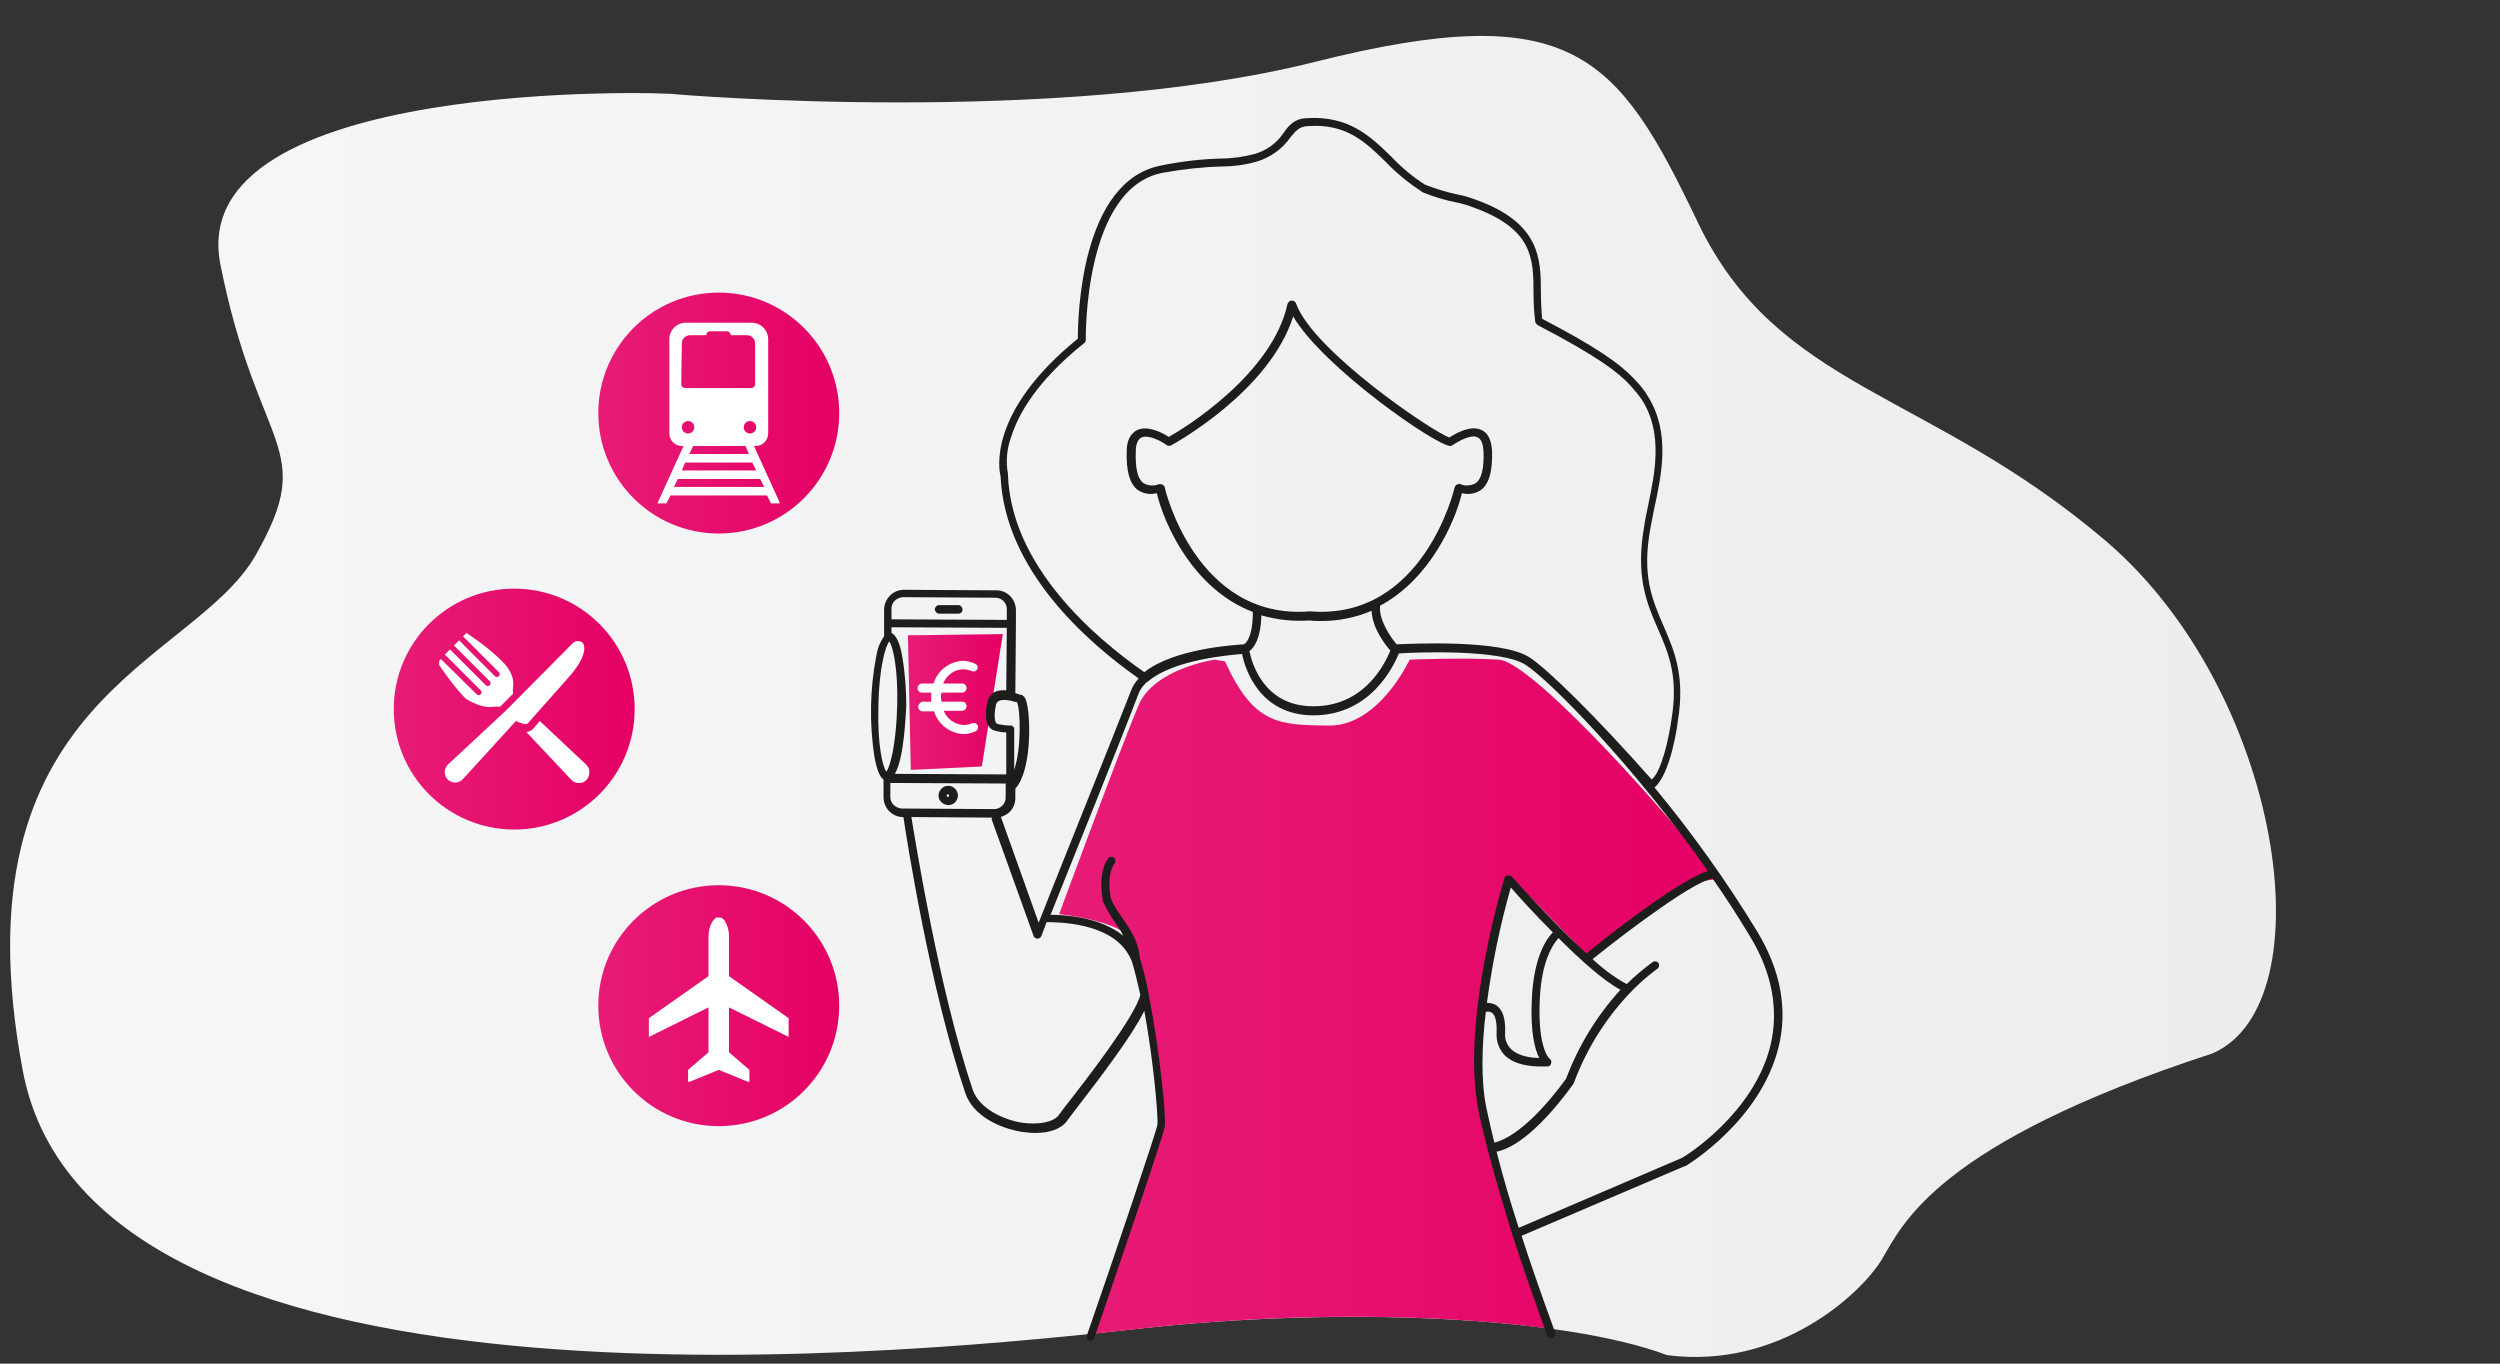 <?xml version="1.0" encoding="utf-8"?>
<!-- Generator: Adobe Illustrator 25.0.0, SVG Export Plug-In . SVG Version: 6.00 Build 0)  -->
<svg version="1.1" id="Ebene_1" xmlns="http://www.w3.org/2000/svg" xmlns:xlink="http://www.w3.org/1999/xlink" x="0px" y="0px"
	 viewBox="0 0 440 240" style="enable-background:new 0 0 440 240;" xml:space="preserve">
<rect x="0" y="0" width="440" height="240" fill="#333333" stroke="none"/>
<style type="text/css">
	.st0{fill:url(#SVGID_1_);}
	.st1{fill:url(#SVGID_2_);}
	.st2{fill:url(#SVGID_3_);}
	.st3{fill:#1D1D1B;}
	.st4{fill:url(#SVGID_4_);}
	.st5{clip-path:url(#SVGID_6_);fill:#FFFFFF;}
	.st6{fill:url(#SVGID_7_);}
	.st7{clip-path:url(#SVGID_9_);fill:#FFFFFF;}
	.st8{clip-path:url(#SVGID_11_);fill:#FFFFFF;}
	.st9{clip-path:url(#SVGID_13_);fill:#FFFFFF;}
	.st10{fill:url(#SVGID_14_);}
	.st11{clip-path:url(#SVGID_16_);fill:#FFFFFF;}
	.st12{fill:#FFFFFF;}
</style>
<g id="grauer_HG">
	
		<linearGradient id="SVGID_1_" gradientUnits="userSpaceOnUse" x1="1.779" y1="475.853" x2="400.569" y2="475.853" gradientTransform="matrix(1 0 0 1 0 -353.276)">
		<stop  offset="0" style="stop-color:#F7F7F8"/>
		<stop  offset="1" style="stop-color:#EBEDEE"/>
	</linearGradient>
	<path class="st0" d="M119,16.6c-1.3-0.4-86.8-3.1-80.2,30S56,78.4,45,97.7s-53.3,25.1-41,90.7s161.6,49.3,196.9,45.4
		s74.4-2.1,92.5,4.7c19.8,2.6,34.3-10.9,37.9-17s9.7-20.3,58.1-36.1c20.3-8.8,12.3-63.8-18.9-90.3s-57.6-26.5-71.7-56
		s-22-39.6-67.4-28.2S119,16.6,119,16.6z"/>
</g>
<g id="rote_fläche">
	
		<linearGradient id="SVGID_2_" gradientUnits="userSpaceOnUse" x1="159.761" y1="476.826" x2="176.485" y2="476.826" gradientTransform="matrix(1 0 0 1 0 -353.276)">
		<stop  offset="0" style="stop-color:#E71C77"/>
		<stop  offset="1" style="stop-color:#E50064"/>
	</linearGradient>
	<polygon class="st1" points="159.8,111.8 160.3,135.5 172.8,134.9 176.5,111.6 161.1,111.8 	"/>
	
		<linearGradient id="SVGID_3_" gradientUnits="userSpaceOnUse" x1="186.4" y1="528.637" x2="302.4" y2="528.637" gradientTransform="matrix(1 0 0 1 0 -353.276)">
		<stop  offset="0" style="stop-color:#E71C77"/>
		<stop  offset="1" style="stop-color:#E50064"/>
	</linearGradient>
	<path class="st2" d="M280,168.8c0,0,14.5-14.4,22.4-14c-7-9.6-32.5-38.3-38.6-38.7s-15.7,0-15.7,0s-5.4,11.7-14.2,11.6
		s-13.2-0.1-18.3-11.3l-1.8-0.3c0,0-10.6,1.5-13.4,8c-2.8,6.5-14,36.8-14,36.8s12.7,1.2,13.7,5.9s4.5,29.4,4.5,29.4l-1.8,7.6
		l-11.2,31c3.7-0.4,6.9-0.7,9.4-1c25-2.8,52-2.7,72,0.1c-3.5-9.7-12.6-35.4-13.3-47.8c0.3-15.5,6-31.9,6-31.9L280,168.8z"/>
</g>
<g id="schwarze_kontur_rz">
	<path class="st3" d="M309.3,164c-5.4-8.9-11.5-17.4-18.1-25.4c2.8-2.4,4-10.7,4.1-11.7c1.3-7.9-0.6-12.3-2.5-16.7
		c-2-4.6-3.9-8.9-2.3-17.4c0.2-1,0.4-2,0.6-3.1c1.3-6,3-13.5-1.1-20c-0.6-1-1.3-1.9-2.1-2.7c-2.8-3.1-7.3-6.1-16.5-10.9
		c-0.1-1.5-0.2-3-0.2-4.5c0-6.1-0.1-12.4-11.6-16.5c-1.1-0.4-2.1-0.7-3.2-0.9c-1.9-0.4-3.8-1-5.6-1.7c-2.2-1.4-4.2-3.1-5.9-4.9
		c-3.7-3.6-7.5-7.3-15-6.8c-2.1,0.1-3.1,1.3-4,2.6c-1.2,1.8-3,3.1-5.1,3.7c-1.9,0.5-3.9,0.8-5.9,0.8c-3.5,0.1-7,0.5-10.4,1.2
		c-14.4,2.6-14.8,27-14.8,30.5c-15.9,12.9-13.9,23.1-13.6,24.2c0.7,16.5,15.2,29.2,24.3,35.6c-0.6,0.7-1.1,1.4-1.4,2.3
		c-2.3,6-13.3,33.3-16.2,40.7l-6.6-18.5c0,0,0-0.1-0.1-0.1c0.6-0.2,1.2-0.5,1.6-0.9c0.6-0.6,1-1.5,1-2.4v-1.7
		c2.9-3.2,2.7-12.5,2-15.1c-0.1-0.6-0.4-1.2-0.9-1.4h-0.2c-0.2-0.1-0.5-0.2-0.9-0.3l0.1-12l0,0l0,0v-2.6c0-1.9-1.5-3.5-3.4-3.5l0,0
		l-16.3-0.1l0,0c-1.9,0-3.4,1.5-3.5,3.4v2.6l0,0v2.2c-0.8,1.1-1.2,2.3-1.4,3.6c-1.1,5.8-1.2,11.8-0.3,17.6c0.4,2.2,0.9,3.5,1.6,4
		v3.1c0,1.9,1.5,3.5,3.4,3.5l0,0h0.1c0.6,4.1,4.7,30.2,10.9,48.6c1.4,4.1,6.2,6.2,9.9,6.8c0.8,0.1,1.6,0.2,2.4,0.2
		c2.5,0,4.5-0.7,5.5-2l1.2-1.6c5.1-6.6,10.4-13.6,12.5-17.9c1.6,8.7,2.5,18.9,2.3,20.1s-7.5,22.9-12.4,37c-0.2,0.4,0,0.8,0.4,1l0,0
		c0.1,0,0.2,0,0.2,0c0.3,0,0.6-0.2,0.7-0.5c1.2-3.6,12.1-35.3,12.4-37.2s-1-14-2.8-23.1v-0.1c-0.4-2.2-0.9-4.2-1.4-5.9
		c-0.1-0.2-0.1-0.3-0.2-0.5c-0.1-2.8-1.6-5-3.1-7.2c-0.8-1.1-1.5-2.2-2-3.4c-0.1-0.5-0.8-4.2,0.7-6.2c0.2-0.3,0.1-0.8-0.2-1
		s-0.8-0.1-1,0.2c-1.9,2.7-0.9,7.2-0.9,7.4v0.1c0.6,1.3,1.3,2.6,2.2,3.8c0.5,0.7,1,1.5,1.4,2.3c-4-3.3-10.3-3.7-12.8-3.7
		c3.8-9.4,13.3-33.1,15.4-38.7c0.3-0.9,0.9-1.7,1.6-2.3c0.1,0,0.1-0.1,0.2-0.1c4.3-3.7,13.9-4.6,16.5-4.8c0.5,2.5,3,10.8,12.6,10.8
		h0.1c10-0.1,14-8.7,14.9-10.9c2.9-0.2,17.9-0.8,22.3,2c4.2,2.7,19,17.7,32.1,36.3c-5.4,1.7-18.3,12-21.4,14.5
		c-6.2-5.7-13-13.4-13.1-13.5c-0.3-0.3-0.7-0.3-1.1-0.1c-0.1,0.1-0.2,0.2-0.2,0.3c-0.3,1-7.7,25.2-4.6,40.9c0.4,2.1,1,4.4,1.6,6.8
		l0,0c1.3,5,2.9,10.3,4.4,15.2l0,0l0,0c3.1,9.6,6.1,17.5,6.1,17.6c0.1,0.4,0.5,0.6,0.9,0.5s0.6-0.5,0.5-0.9v-0.1
		c0-0.1-2.9-7.7-5.9-17l28.8-12.3h0.1c0.5-0.3,13.1-8,16.3-20.8C314.7,177.7,313.4,170.8,309.3,164z M158.8,115.6
		c-0.4-2.5-1.1-3.8-1.9-4.2v-1l20.3,0.1l-0.1,11c-2.4-0.2-3.1,1.1-3.3,2c-0.6,2.8-0.2,4.7,1.3,5.1c0.7,0.2,1.3,0.3,2,0.3v7.4
		l-19.6-0.1c1.7-2.9,1.9-10.8,2-11.9C159.5,121.5,159.3,118.5,158.8,115.6z M179,123.6c0.6,1.3,0.8,8-0.5,11.9v-7.2v-0.1v-0.1
		l-0.1-0.1l-0.1-0.1l-0.1-0.1l-0.1-0.1H178h-0.1c-0.8,0-1.6-0.1-2.4-0.3c-0.3-0.1-0.7-1-0.2-3.4c0.1-0.3,0.3-1.1,2.5-0.7
		C178.1,123.4,178.5,123.5,179,123.6L179,123.6z M158.9,105.1L158.9,105.1l16.3,0.1c1.1,0,2,0.9,2,2v1.9l-20.3-0.1v-1.9
		C156.9,106,157.8,105.2,158.9,105.1L158.9,105.1z M154.6,124.3c0.1-6.9,1.3-10.7,1.9-11.4c0.6,0.7,1.6,4.6,1.4,11.5
		s-1.3,10.7-1.9,11.4C155.4,135.1,154.4,131.3,154.6,124.3L154.6,124.3z M156.7,140.3v-2.5l20.3,0.1v2.5c0,0.5-0.2,1-0.6,1.4
		c-0.4,0.4-0.9,0.6-1.4,0.6l0,0l-16.3-0.1C157.6,142.2,156.7,141.4,156.7,140.3L156.7,140.3z M198.3,167.5c0.4,0.6,0.8,1.3,1,2
		c0.5,1.6,0.9,3.5,1.4,5.6c-0.9,3.8-9.8,15.3-13.2,19.6l-1.2,1.6c-0.9,1.2-3.5,1.7-6.4,1.3c-3.2-0.5-7.5-2.4-8.7-5.8
		c-6-17.9-10-43.3-10.8-48l14.2,0.1c-0.1,0.2-0.1,0.3,0,0.5l7.3,20.3c0.1,0.3,0.4,0.5,0.7,0.5s0.6-0.2,0.7-0.5l0.9-2.4
		C186.3,162.3,194.9,162.4,198.3,167.5L198.3,167.5z M231.2,124.3h-0.1c-8.7,0-10.8-7.7-11.2-9.7c0.8-0.6,2-2.2,2.1-6.3
		c2.8,0.8,5.6,1.1,8.5,0.9c0.7,0.1,1.3,0.1,2,0.1c3.1,0,6.1-0.6,8.9-1.8c0.1,3,2.4,6,3.3,7C244,116.2,240.5,124.3,231.2,124.3
		L231.2,124.3z M230.6,107.6h-0.1c-20,1.6-25.5-21.6-25.5-21.8s-0.2-0.4-0.4-0.5s-0.4-0.1-0.6-0.1c-0.9,0.4-2,0.3-2.8-0.2
		c-1-0.8-1.4-2.6-1.3-5.6c0-1.3,0.4-2.1,1-2.4c1.3-0.6,3.7,0.8,4.4,1.3c0.2,0.2,0.5,0.2,0.8,0.1c0.7-0.4,17.3-9.5,21.5-22.7
		c5.3,9,25.2,22.8,27.7,22.8l0,0c0.1,0,0.3-0.1,0.4-0.2c0.8-0.5,3.2-2,4.4-1.3c0.6,0.3,0.9,1.1,1,2.4c0.1,2.9-0.3,4.8-1.3,5.6
		c-0.9,0.5-1.9,0.6-2.8,0.2c-0.2-0.1-0.4,0-0.6,0.1s-0.3,0.3-0.4,0.5C256,86,250.5,109.2,230.6,107.6L230.6,107.6z M269.2,115.7
		c-4.9-3.2-20.7-2.4-23.4-2.3c-1.1-1.3-3.2-4.4-2.9-6.8c8.8-4.7,13.2-14.8,14.4-19.8c1.2,0.3,2.4,0.1,3.4-0.6c1.4-1.1,2-3.3,1.9-6.8
		c-0.1-1.9-0.7-3.2-1.8-3.7c-2-1-4.8,0.7-5.7,1.3c-2.8-0.9-24-15.2-27-23.6c-0.1-0.3-0.4-0.5-0.8-0.5c-0.3,0-0.6,0.3-0.7,0.6
		c-2.7,12.4-18.2,21.9-20.9,23.4c-1-0.7-3.7-2.1-5.6-1.2c-1.1,0.6-1.8,1.8-1.8,3.7c-0.1,3.5,0.5,5.7,1.9,6.8c1,0.7,2.2,0.9,3.4,0.6
		c1.3,5.5,6.4,16.9,16.9,20.9c0,4.6-1.3,5.6-1.6,5.7c-1.4,0.1-12.2,0.7-17.5,4.9c-8.9-6.2-23.4-18.7-24-34.7c0-0.1,0-0.1,0-0.2
		c-0.4-2.2-0.2-4.5,0.6-6.6c1.2-3.8,4.4-9.7,12.8-16.4c0.2-0.1,0.3-0.4,0.3-0.6c0-0.3-0.4-26.8,13.6-29.4c3.4-0.6,6.8-1,10.3-1.1
		c2.1,0,4.3-0.3,6.3-0.9c2.3-0.7,4.4-2.2,5.8-4.2c0.9-1.1,1.5-1.9,3-2c6.8-0.5,10.1,2.7,13.8,6.3c1.9,2,4,3.7,6.3,5.2l0.1,0.1
		c1.9,0.8,3.9,1.4,5.9,1.8c1,0.2,2.1,0.5,3.1,0.9c10.5,3.8,10.6,9,10.6,15.1c0,1.7,0.1,3.4,0.3,5c0,0.2,0.2,0.4,0.4,0.6
		c10.5,5.5,14.1,8.2,16.4,10.7c0.7,0.8,1.4,1.6,2,2.5c3.8,6,2.2,13.1,1,18.9c-0.2,1.1-0.5,2.2-0.6,3.2c-1.6,8.9,0.4,13.6,2.4,18.2
		c1.9,4.3,3.6,8.4,2.4,15.8c-0.5,3.6-1.8,9.3-3.5,10.7C280.8,126,272.3,117.7,269.2,115.7z M265.9,156.2c1.4,1.6,4.2,4.7,7.4,7.9
		c-1.2,1.2-3.4,4.5-3.7,11.8c-0.3,5.9,0.6,8.9,1.3,10.3c-1.4,0-3.6-0.3-4.9-1.5c-0.8-0.8-1.2-1.8-1.1-2.9c0.1-2.5-0.4-4.1-1.6-4.9
		c-0.5-0.3-1.1-0.4-1.6-0.4C262.6,169.7,264,162.9,265.9,156.2L265.9,156.2z M261.5,178.1c0.3-0.1,0.7-0.1,1,0.1
		c0.4,0.2,1,1,0.9,3.5c-0.1,1.5,0.4,3,1.5,4.1c1.8,1.7,4.7,1.9,6.3,1.9c0.4,0,0.8,0,1.2,0c0.3,0,0.6-0.3,0.6-0.6
		c0.1-0.3,0-0.6-0.3-0.8c0,0-2.1-1.7-1.7-10.4c0.3-6.9,2.4-9.8,3.3-10.8c3.8,3.8,7.9,7.5,10.9,9.1c-4.2,4.6-7.4,9.9-9.6,15.7
		c-6.9,9.4-11.3,10.9-12.6,11.2c-0.5-2.1-1-4.2-1.4-6.1C260.6,190.1,260.8,184,261.5,178.1L261.5,178.1z M311.6,184
		c-2.9,11.9-14.8,19.4-15.6,19.8l-28.7,12.3c-1.4-4.3-2.8-9-3.9-13.4c2-0.4,6.5-2.3,13.5-11.9c0-0.1,0.1-0.1,0.1-0.2
		c5.1-13.7,14.6-20,14.7-20.1c0.3-0.2,0.4-0.7,0.2-1c-0.2-0.3-0.7-0.4-1-0.2c-1.6,1.2-3.2,2.5-4.6,3.9c-2.2-1.2-4.2-2.7-6-4.4
		c7.1-5.7,17.8-13.6,21.1-14.2c2.3,3.3,4.5,6.7,6.6,10.2C311.9,171.2,313.1,177.7,311.6,184z"/>
	<path class="st3" d="M166.9,138.3L166.9,138.3c-0.5,0-0.9,0.2-1.2,0.5c-0.7,0.7-0.7,1.8,0,2.4c0.3,0.3,0.8,0.5,1.2,0.5l0,0
		c0.5,0,0.9-0.2,1.2-0.5s0.5-0.8,0.5-1.2C168.6,139.1,167.8,138.3,166.9,138.3L166.9,138.3L166.9,138.3z M167,140.2
		c-0.1,0.1-0.2,0.1-0.3,0c0,0-0.1-0.1-0.1-0.2c0-0.1,0.1-0.2,0.2-0.2l0,0c0.1,0,0.1,0,0.2,0.1C167,139.9,167.1,140,167,140.2
		C167.1,140.1,167.1,140.2,167,140.2L167,140.2z"/>
	<path class="st3" d="M165.3,108h3.4c0.4,0,0.7-0.3,0.7-0.7l0,0c0-0.4-0.3-0.8-0.7-0.8l0,0h-3.4c-0.4,0-0.7,0.3-0.8,0.7
		C164.6,107.7,164.9,108,165.3,108z"/>
</g>
<g>
	
		<linearGradient id="SVGID_4_" gradientUnits="userSpaceOnUse" x1="105.3" y1="168.576" x2="147.7" y2="168.576" gradientTransform="matrix(1 0 0 -1 0 241.276)">
		<stop  offset="0" style="stop-color:#E71C77"/>
		<stop  offset="1" style="stop-color:#E50064"/>
	</linearGradient>
	<circle class="st4" cx="126.5" cy="72.7" r="21.2"/>
	<g>
		<g>
			<defs>
				<rect id="SVGID_5_" x="115.7" y="56.8" width="21.5" height="31.8"/>
			</defs>
			<clipPath id="SVGID_6_">
				<use xlink:href="#SVGID_5_"  style="overflow:visible;"/>
			</clipPath>
			<path class="st5" d="M132.7,78.5h0.3c1.2,0,2.2-1,2.2-2.2V59.7c0-1.6-1.3-2.9-2.9-2.9h-11.6c-1.6,0-2.9,1.3-2.9,2.9v16.6
				c0,1.2,1,2.2,2.2,2.2h0.3l-4.6,10.1h1.6l0.7-1.4h17l0.7,1.4h1.6L132.7,78.5z M132,76.3c-0.6,0-1.1-0.5-1.1-1.1s0.5-1.1,1.1-1.1
				s1.1,0.5,1.1,1.1S132.6,76.3,132,76.3 M131.8,79.9h-10.5l0.7-1.4h9.2L131.8,79.9z M120,60.4c0-0.8,0.7-1.4,1.4-1.4h2.9
				c0-0.4,0.3-0.7,0.7-0.7h2.9c0.4,0,0.7,0.3,0.7,0.7h2.9c0.8,0,1.4,0.7,1.4,1.4v7.2c0,0.4-0.3,0.7-0.7,0.7h-11.6
				c-0.4,0-0.7-0.3-0.7-0.7L120,60.4L120,60.4z M120,75.2c0-0.6,0.5-1.1,1.1-1.1s1.1,0.5,1.1,1.1s-0.5,1.1-1.1,1.1
				C120.5,76.3,120,75.8,120,75.2 M120.6,81.4h11.8l0.7,1.4H120L120.6,81.4z M118.6,85.7l0.7-1.4h14.5l0.7,1.4H118.6z"/>
		</g>
	</g>
</g>
<g>
	
		<linearGradient id="SVGID_7_" gradientUnits="userSpaceOnUse" x1="69.3" y1="116.476" x2="111.7" y2="116.476" gradientTransform="matrix(1 0 0 -1 0 241.276)">
		<stop  offset="0" style="stop-color:#E71C77"/>
		<stop  offset="1" style="stop-color:#E50064"/>
	</linearGradient>
	<circle class="st6" cx="90.5" cy="124.8" r="21.2"/>
	<g>
		<g>
			<defs>
				<rect id="SVGID_8_" x="77.3" y="111.3" width="26.5" height="26.5"/>
			</defs>
			<clipPath id="SVGID_9_">
				<use xlink:href="#SVGID_8_"  style="overflow:visible;"/>
			</clipPath>
			<path class="st7" d="M100,119.3c4-4.5,2.6-6.1,2.6-6.1c-0.5-0.5-1.3-0.5-1.8,0L89.1,125l-10.3,9.6c-0.7,0.7-0.7,1.9,0,2.6
				c0.7,0.7,1.9,0.7,2.6,0l9.4-10.3c0.5,0.2,1.7,0.8,2.1,0.4L100,119.3z"/>
		</g>
		<g>
			<defs>
				<rect id="SVGID_10_" x="77.3" y="111.3" width="26.5" height="26.5"/>
			</defs>
			<clipPath id="SVGID_11_">
				<use xlink:href="#SVGID_10_"  style="overflow:visible;"/>
			</clipPath>
			<path class="st8" d="M103.2,134.6l-8.2-7.7l-1.2,1.4c-0.2,0.2-0.6,0.5-1.2,0.5l8,8.5c0.7,0.7,1.9,0.7,2.6,0
				C103.9,136.5,103.9,135.3,103.2,134.6"/>
		</g>
		<g>
			<defs>
				<rect id="SVGID_12_" x="77.3" y="111.3" width="26.5" height="26.5"/>
			</defs>
			<clipPath id="SVGID_13_">
				<use xlink:href="#SVGID_12_"  style="overflow:visible;"/>
			</clipPath>
			<path class="st9" d="M86.8,124.4c0,0,0.6-0.1,1.2,0l0.2-0.2l2.1-2.1c-0.1-0.6,0-1.2,0-1.2c0.2-1.3-0.3-2.9-1.9-4.5
				c-2.6-2.6-6.3-5-6.3-5l-0.6,0.6l6.3,6.3c0.2,0.2,0.2,0.5,0,0.7s-0.5,0.2-0.7,0l-6.3-6.3l-0.9,0.9l6.3,6.3c0.2,0.2,0.2,0.5,0,0.7
				s-0.5,0.2-0.7,0l-6.3-6.3l-0.9,0.9l6.3,6.3c0.2,0.2,0.2,0.5,0,0.7s-0.5,0.2-0.7,0l-6.3-6.2l-0.6,0.6c0,0,2.6,4,5,6.4
				C83.9,124.1,85.4,124.6,86.8,124.4"/>
		</g>
	</g>
</g>
<g>
	
		<linearGradient id="SVGID_14_" gradientUnits="userSpaceOnUse" x1="105.3" y1="64.276" x2="147.7" y2="64.276" gradientTransform="matrix(1 0 0 -1 0 241.276)">
		<stop  offset="0" style="stop-color:#E71C77"/>
		<stop  offset="1" style="stop-color:#E50064"/>
	</linearGradient>
	<circle class="st10" cx="126.5" cy="177" r="21.2"/>
	<g>
		<g>
			<defs>
				<rect id="SVGID_15_" x="114.2" y="161.5" width="24.6" height="28.9"/>
			</defs>
			<clipPath id="SVGID_16_">
				<use xlink:href="#SVGID_15_"  style="overflow:visible;"/>
			</clipPath>
			<path class="st11" d="M138.8,182.5v-3.3l-10.5-7.4v-7.1c0-1.4-0.7-3.3-1.8-3.3c-1,0-1.8,1.8-1.8,3.3v7.1l-10.5,7.4v3.3l10.5-5.2
				v7.9l-3.6,3.1v2.2l5.4-2.2l5.4,2.2v-2.2l-3.6-3.1v-7.9L138.8,182.5z"/>
		</g>
	</g>
</g>
<path class="st12" d="M161.6,124.4c0,0.4,0.3,0.8,0.8,0.8l0,0h2c0.7,2.3,2.8,3.9,5.2,4c0.7,0,1.4-0.2,2.1-0.5c0.4-0.2,0.5-0.6,0.4-1
	l0,0c-0.2-0.4-0.6-0.5-1-0.4l0,0c-0.5,0.2-1,0.3-1.5,0.3c-1.6-0.1-3-1.1-3.5-2.5h3.2c0.4,0,0.8-0.3,0.8-0.8s-0.3-0.8-0.8-0.8h-3.6
	c0-0.3-0.1-0.5-0.1-0.8s0-0.5,0.1-0.8h3.6c0.4,0,0.8-0.3,0.8-0.8s-0.3-0.8-0.8-0.8H166c0.6-1.5,2-2.5,3.5-2.5c0.5,0,1,0.1,1.5,0.3
	c0.4,0.2,0.8,0,1-0.3l0,0c0.2-0.4,0-0.8-0.4-1c-0.7-0.3-1.4-0.5-2.1-0.5c-2.4,0.1-4.5,1.7-5.2,4h-2c-0.4,0-0.8,0.3-0.8,0.8
	s0.3,0.8,0.8,0.8h1.6c0,0.3,0,0.5,0,0.8s0,0.5,0,0.8h-1.6C162,123.6,161.6,124,161.6,124.4L161.6,124.4z"/>
</svg>
